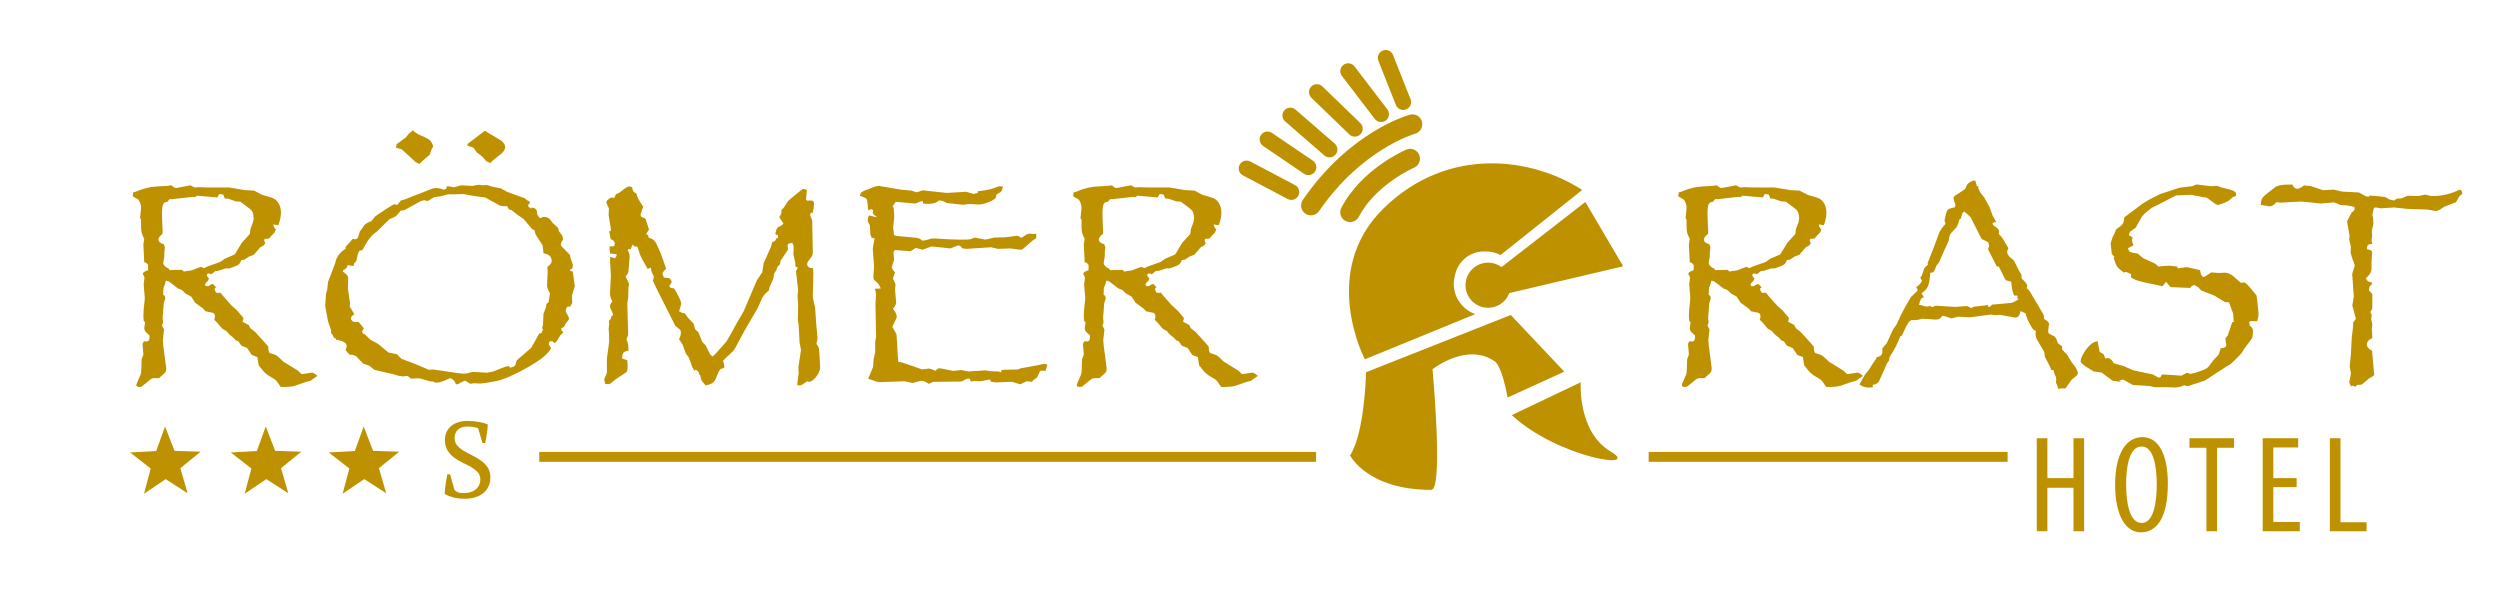 <?xml version="1.0" encoding="UTF-8"?>
<svg id="Ebene_1" data-name="Ebene 1" xmlns="http://www.w3.org/2000/svg" viewBox="0 0 585.52 143.35">
  <defs>
    <style>
      .cls-1 {
        fill: #bd9100;
      }
    </style>
  </defs>
  <path class="cls-1" d="M74.33,88.05l-.75.51-.84.61-1.25.34-2.4.84c-.68.18-1.4.27-2.16.27h-1.18c-.74-1.1-1.18-1.68-1.32-1.72l-1.72-1.05-.81-.68-.44-.51c-.59-.72-.88-1.09-.88-1.11l-.3-1.93-1.29-.47-1.11-1.66-1.32-.51-.78-1.08-.54-.17-.47-.54-1.11-.91-.64-.75-.95-.54-1.18-1.39-.71-.71c.11-.29.17-.54.17-.74,0-.52-.19-.82-.57-.91l-1.66-.34-.47-.57-1.96-1.45-.95-1.45-1.18-.61-.98-.91-.88-.34-2.16-1.66-.68-.2-.24.88-.34.84-.07,1.59c.32.18.48.41.48.68,0,.25-.02.42-.07.51l-.27.81-.14,1.96-.13,1.52.13.95-.27.84.47.85-.07.68-.2,1.79.07,1.11.71,5.48v.2c0,.43-.15.78-.44,1.05l-.68.61-.57.51h-1.15c-.38,0-.73.16-1.05.47l-1.79,1.45c-.09.09-.3.13-.64.13-.45,0-.68-.13-.68-.4,0-.16.27-.84.81-2.03.25-.43.37-1,.37-1.72l.07-2.3.41-1.15-.2-2.5.34-.61.54.07c.29,0,.49-.09.61-.29s.17-.56.17-1.1l-.47-.44c-.52-.38-.78-.82-.78-1.32l.2-1.32-.34-.4-.07-1.12.07-1.52.27-2.6-.27-3.28.2-1.59-.41-.88c.07-.32.48-.6,1.25-.84v-1.25c-.32-.41-.62-.61-.91-.61l-.07-1.52-.13-2.64.2-1.32c-.29-.54-.49-1-.59-1.39-.1-.38-.15-.93-.15-1.65v-1.52l-.24-.2.24-2.5c0-.66-.21-1.3-.64-1.93l-1.32-.78.13-.91.71-.2.47-.2c1.44-.58,2.87-.91,4.29-.98l2.43-.14,1.05-.14c.45.43.79.64,1.01.64h.07l3.41-.64.75.44c.07,0,.12,0,.15.02.03.01.07.03.12.05l.84-.07,2.36.07h4.77l3.58.61,2.3.13,1.86.98,2.09.61c.77.23,1.35.66,1.74,1.3.39.64.59,1.41.59,2.31,0,.81-.2,1.78-.61,2.91l-1.18-.2c.07.56.27.95.61,1.15l-.34.78-.74.74-.44.57c-.09.09-.45.14-1.08.14-.09.14-.14.29-.14.47l.27.57-.44.54-.75.4-1.52,1.76-1.11.41-1.11.74-.68.07c-.2.61-.53,1.03-.98,1.25l-.81.34-1.05.37h-.84l-1.66.54-.47.07h-.27l-.98.78c-.2-.14-.38-.2-.54-.2s-.3.04-.44.13c-.04.09-.07.18-.07.27,0,.2.17.45.51.75l-.24.57c-.45.38-.68.68-.68.88,0,.02.05.15.14.37h.71c.27-.29.61-.46,1.02-.51l.71.78-.34.27c.07.7.29,1.05.68,1.05l.68-.07.71.88,1.93,2.16,1.32,1.18,1.45,1.72-.2.88,1.45.78c.18.43.32.69.42.79.1.1.45.37,1.03.79l1.52,1.66,1.05,1.18.54.61v.44c0,.43.11.79.34,1.08l1.38.44.64.47,1.18,1.11,3.45,2.13.71.71c.09,0,.15,0,.19.02.03.01.06.03.08.05l2.13-.34h.07c.32,0,.75.25,1.32.74M59.39,51.04c0-.99-.28-1.69-.84-2.09l-1.08-.84-1.18-.88-1.11-.07-1.59-.57-.34-.07h-.57l-.41-.95-.91-.14-.47.81-4.77-.41-.44.34-.54-.07-4.7.54h-.71l-.54.64c-.47,0-.8.19-.98.56-.18.37-.27,1.15-.27,2.35l.07,2.2.07,1.45v.91c-.65.52-.98.96-.98,1.32,0,.54.42.91,1.25,1.11l.27.74-.13,1.12v.98l-.27,1.59c.07.54.55,1,1.45,1.39l-.07.27,3.04-.07.44.41.61-.13,1.12-.14,2.2-.84.78.3.74-.37,3.04-1.08,1.11-.78,2.3-.98,1.66-2.74,1.86-2.03.14-1.12.64-1.72.14-.95Z"/>
  <path class="cls-1" d="M134.63,66.86c0,.16-.02.28-.07.37l-.61,2,.07,1.72-.51.91c-.09-.04-.25-.07-.47-.07-.14,0-.26.11-.37.34-.11.23-.17.48-.17.78,0,.09.02.16.07.2.45.74.68,1.23.68,1.45,0,.18-.05.34-.14.47-.47.45-.8.96-.98,1.52l-.74.34.2.24-.2.2.54.41-.07.2-.61.57-.78,1.29-.54.57c-.32-.32-.57-.48-.78-.48-.41,0-.61.23-.61.68,0,.18.18.51.54.98-.7,1.17-1.85,2.25-3.45,3.25-1.67,1.06-3.39,2.02-5.17,2.87-1.78.86-3.15,1.37-4.12,1.55l-.68.14c-1.69.32-2.75.47-3.18.47h-.13l-1.32-.07-.85.13-1.25-.74-.95.41c-.43.29-.73.44-.91.44h-.27c-.18-.43-.36-.74-.54-.93-.18-.19-.46-.37-.84-.53-1.4.72-2.48,1.08-3.24,1.08-.27,0-.53-.09-.78-.27-.5,0-.77-.02-.81-.07l-2.36-.68-1.99.07-.78-.64-1.12.13-.95-.13-1.38-.41-4.29-.98-1.18-.95-1.52-.57-1.59-1.66c-.36-.27-.89-.41-1.59-.41l-.91-1.05c.18-.43.27-.75.27-.98,0-.7-.83-1.18-2.5-1.45v-.27l-.41-.13-.41-.74-.34-.37v-.74l-.71-2.03-.13-.68-.54-2.97.2-2.9.27-.85.2-1.86,1.66-4.36.2-.78c.47-1.17,1.22-2.04,2.23-2.6v-.44l1.72-1.93c.27.09.43.13.47.13.34,0,.57-.13.71-.4l.47-1.45.64-.85c.25-.49.59-.87,1.01-1.11l1.05-.47.91-1.11,2.13-1.45c1.42-.93,2.23-1.39,2.43-1.39l.54.2.91-1.08.61-.13,6.39-2.5c.36-.18.8-.27,1.32-.27.47,0,1.05.13,1.72.4l.54-.2.2-.64.98.14.54.1h.17l1.66-.44,2.63.14,1.29-.27,1.11.13,1.05-.07,1.18.41,1.99.37,1.45.81,4.16,1.52.41.37.78.47v.34l-.14.07c-.18.18-.27.35-.27.51s.25.38.74.68l.14-.27c.52,0,.91.25,1.18.74,0,.52.05.86.14,1.03.09.17.3.41.64.73.34-.2.65-.3.95-.3.59,0,1.07.24,1.45.71l.57.74,1.22,1.11.17.78.81,1.02.2.91c-.36.47-.54.87-.54,1.18,0,.14.02.25.07.34l2.06,2.09.13.74.57,1.59c0,.07-.04.35-.13.85l-.51.27v.34l.57.07.14.78.34,2.53ZM129.22,61.15c0-1.02-.64-1.62-1.93-1.83l-.2-1.86-1.66-2.57-.27-1.05-.44-.07-.61-.74-1.52-1.79-1.38-.91-1.39-1.11-.64-.2-.41-.74h-.68c-.63,0-1.11-.12-1.45-.37l-2.97-1.65-2.97-.41-2.16-.41-2.06.07h-1.59l-1.69.47-1.52.2-1.52.91-.81-.2h-.07l-.84.27-3.75,2.06-.88.13c-.63.9-1.18,1.43-1.66,1.59l-.91.37-2.97,2.91-.54.4c-.81.61-1.65,1.71-2.5,3.31l-.34.64-.71.14-.34.68-.41,1.76-.44.47-.2.68-1.38-.2c-.11.38-.23.64-.36.76-.12.12-.34.27-.66.42l-.1.34c.83.52,1.25,1.02,1.25,1.52l-.07,2.37.51,3.45-.07.84,1.08,1.79c-.54.34-.81.66-.81.98,0,.2.11.4.32.59s.48.29.79.29c.11-.02.21-.04.29-.05.08-.01.21-.02.39-.02l1.25,1.52c-.27.41-.41.66-.41.78l.27.54h.27l1.38,1.32,1.79.98,2.5,2.06,1.93.37,1.05,1.08,3.51,1.32,2.91,1.25.98-.07,6.22.91.98.07.78-.07,1.32-.34,3.38.2,1.45-.3,2.57-1.02.95-.27.51.41c.7-.2,1.08-.42,1.15-.64l.3-1.08,3.38-2.91,1.38-2.43.54-.98h.44l.41-.88-.2-.37.2-.61.13-2.77.54-1.32.17-.98.47-.34.34-2.06c-.45-.81-.68-1.44-.68-1.89v-.07l.13-3.24-.07-1.05c.68-.43,1.01-.88,1.01-1.35M101.47,34.28l-.41.74-.4,1.18-1.83,1.59-.61.61-.84-.41-3.31-3.04-1.32-.34.13-.85.71-.47,1.45-1.11.74-.88.91-.78.47.41.78.51,2.06.95c.41.2.7.43.9.69s.38.66.56,1.2M118.3,34.48c0,.54-.33,1.07-.98,1.59l-1.93,1.52-.54.61-.98-.47-.91-1.05-1.32-1.01-.74-1.05c-.27-.14-.75-.3-1.45-.51l.07-.41,4.09-3.11.74.54,2.37,1.38c1.06.61,1.59,1.26,1.59,1.96"/>
  <path class="cls-1" d="M192.08,86.06c0,.74-.37,1.54-1.11,2.4-.61.65-1.09.98-1.45.98-.05,0-.2-.05-.47-.14l-.61.41c-.5.38-.89.57-1.18.57l-.54-.07.07-.84.27-1.93-.07-1.39.61-4.09-.34-1.79-.2-3.95-.2-1.38.07-3.38-.14-2.23.14-1.32-.51-4.36.44-.88-.57-.24v-.81l-.47-2.03.07-1.93-.34-.81-.84.2-.27.4.13.98-1.79,2.7-.07.74-.57.54-.34.91-.47.71-.2,1.22-.91,2.03-.14.74c-.74.61-1.25,1.16-1.52,1.66l-1.11,2.5-3.04,5.21-2.16,4.02-.54.81-1.99,1.86c-.25.2-.37.39-.37.57.04.05.08.09.1.14.13.54.2.89.2,1.05l-.07.34c-.43.07-.74.2-.93.39s-.37.5-.52.93c-.29.79-.54,1.33-.73,1.64s-.44.54-.75.69c-.3.16-.76.3-1.37.44-.59-.65-.92-1.08-1.01-1.29-.09-.2-.17-.54-.24-1.01l-.27-.27c0-.47-.28-.84-.84-1.12l-.27.27-.51-.88-.81-2.23-.71-.95-.75-2.09-.84-1.25c.29-.54.44-1.05.44-1.52,0-.36-.08-.61-.24-.74l-1.08-.91-4.22-8.38-1.05-2.2h.07l.2-.91-.54-1.11-.2-1.02-.71.34-.4-.71c-.7-1.19-1.14-2.02-1.32-2.47-.18-.45-.4-1.13-.68-2.03-.58,0-.96-.18-1.11-.54l-.51,1.11h-.54l-.14.27c.32.47.47.93.47,1.39l-.2,2.57c-.02.41-.05.73-.09.96-.03.24-.09.42-.17.54-.08.12-.24.36-.49.69l.81,1.66-.14.84-.07,2.4-.2,1.45.2,7.3-.41,1.08c.32.65.47,1.31.47,1.96v.68c-.59.07-.97.21-1.15.44-.18.23-.3.68-.37,1.35l1.25.44.07.74v.78c0,.68-.09,1.09-.27,1.25l-2.57,1.72-1.25,1.02-.47.1-.71-.1-.07-.41-.14-.61.64-1.59v-3.28l.54-4.06-.07-2.16-.07-.74.14-1.05-.07-.84c.34-.25.54-.62.61-1.11l.37-.2c-.07-.43-.15-.7-.24-.81l-.41-.84c0-.11,0-.2-.02-.27-.01-.07-.03-.14-.05-.2,0-.34.19-.71.57-1.11-.38-.66-.57-1.23-.57-1.72v-.2l.2-4.16-.2-3.62.07-.75,1.12.34c.22-.29.34-.54.34-.74v-.24l-1.52-.14-.14-1.65,1.12-.07.13-.68c0-.4-.33-.73-.98-.98l-.34-1.86h.34l.07-.44-.54-3.31.07-1.59-.61-1.32c0-.45.41-.87,1.22-1.25l.64.14.4-.88.71-.3,1.52-1.15c.34-.25.63-.37.88-.37l.71.17c.02.43.09.74.22.93s.39.39.79.59c.05.29.11.56.2.8.09.24.24.52.46.86.21.34.51.82.9,1.45l-.3.74-.34,1.12.13.4,1.05.51.81,2.54-.68,1.05.41.2.27.71c.68.05,1.24.46,1.69,1.25l1.08,2.4,1.25,3.55c-.59.52-.88.94-.88,1.25l.34.81.74.07c.38.05.63.12.74.24s.24.36.37.74l-.61.98c.25.32.47.47.68.47h.4l.44.61c.88,1.65,1.32,2.63,1.32,2.97l-.27,1.05-.24.78.64.34.68.14.78,1.05,1.32,1.39.34,1.32.75.68.91,2.23.78.81,1.08,2.16.57.47.81-.78,2.43-2.74,1.25-2.16,1.12-2.06,1.65-2.84,3.11-7.27,1.25-1.89.34-2.13,1.73-3.89.27-1.05.44-.14.41-.34v-.27l.54-.27-.07-.57-.61-.27c.18-.95.41-1.5.68-1.66l.64-.27.61-.51c-.27-.47-.61-.98-1.01-1.52.36-.5.54-.9.54-1.22,0-.16-.02-.28-.07-.37l.61-.67,1.05-1.59,1.99-1.66c.86-.74,1.38-1.11,1.56-1.11l.81.2-.2,2.3.27.27.64-.07c.63,0,.95.18.95.54l-.07,1.32-.27,1.12-.41-.14-.14.61.47,1.25.14,7.2v.34c0,.36-.09.67-.27.91l-.91,1.25c-.09.09-.13.36-.13.81.18.27.36.44.54.52.18.08.46.12.84.12l.07,1.25-.14,5.58.54,2.43.3,4.22.27,2.84c0,.38-.09.84-.27,1.39.29.36.47.66.54.91.07.25.13.89.2,1.93l.14,2.64v.07Z"/>
  <path class="cls-1" d="M245.31,85.41l-.44,1.45-.75-.07c-.27,0-.46.07-.57.2l-.68,1.45-.91.64-.27.34-1.25-.13-1.45.71h-.07l-1.65-.51-.2-.07-3.82.14-1.08-.14-.37-.54c-1.38.27-2.15.41-2.33.41l-1.25-.07-.84.14-.27-.68h-.4l-.34.07-1.18.61-6.66.07-.98.47c-.74-.5-1.32-.74-1.72-.74l-.34.07-1.72.47-1.96-.4-5.95.2c-.2,0-1.05-.27-2.54-.81l.34-.78.81-1.93.14-1.83.37-1.66v-2.53l.2-.98-.14-7.84.14-1.99-.07-.74-.2-.78,1.39-.07c-.25-.54-.46-.93-.64-1.15-.18-.23-.5-.51-.95-.85l-.17-.57.17-2.5-.3-4.29.3-1.66.13-.68-.71-.2-.27-.71-.13-2.2-.41-.71-.07-.34.07-.85.27-.4,1.86.47-.54-.47c-.34-.25-.51-.48-.51-.68,0-.11.04-.3.13-.57l-.54-.2-.68.2c-.07-1.11-.14-1.84-.22-2.2-.08-.36-.22-.57-.42-.64l-1.32-.54.34-.71c.16-.18.53-.38,1.11-.61l.64-.2c1.1-.52,1.95-.78,2.53-.78h.07s.06.02.1.07l4.97.84,2.3.2,1.29.41c.83-.32,1.4-.47,1.69-.47.14,0,.23.02.27.07l5.1.54,4.49-.27,1.76.51,1.01-.24v-.4c1.56-.16,2.69-.36,3.41-.61.99-.38,1.59-.57,1.79-.57l.68.13c-.11.52-.25.89-.42,1.1-.17.21-.54.45-1.1.72-.04.41-.12.69-.24.85-.11.16-.44.38-.98.68-1.17.54-2.14.81-2.91.81h-.37l-1.79-.13-1.52.2-3.11-.34-.71-.07c-.63-.41-1.25-.61-1.86-.61-.47.54-1.35.81-2.63.81l-1.02-.07-.17-.61-.68.2-.98.4-4.63-.4-.74,1.11.27.27v.27l.14,1.79-.27,2.63.13.98.07.74.68.2,4.63.44c.31,0,.78.22,1.38.68l1.05-.2c.63-.23,1.09-.34,1.39-.34h.07l3.62.2,2.13.07h1.93c.41,0,.75-.03,1.03-.1.28-.07.59-.19.93-.37l2.57.47.61-.13,1.45-.34,2.63-.07,2.77-.37c.32.09.63.26.95.51l.71-.44c.45-.36.87-.54,1.25-.54l.75.07.78-.07v1.05l-.91.61-2.06,1.79c-.25.2-.48.3-.71.3h-.14l-2.26-.3-2.91.1-1.59-.37-5.68.37-1.05-.1c-.25-.45-.53-.68-.84-.68-.18,0-.32.02-.41.07l-1.52.61-4.43-.47-2.16.78-1.52-.44-1.25.78-3.72-.27-.27.47.14,1.79-.57,1.83.3.54.47.61-.47,1.45c.34.63.54,1.09.61,1.38l-.13,1.12.27,3.11v.07c0,.29-.25.76-.74,1.39.58.74.88,1.35.88,1.83,0,.14-.04.29-.13.47l-.91,1.93.98,1.72.41,6.46,1.05.2,4.56,1.59,1.52-.2c.36,0,.87.18,1.52.54.45-.41.78-.61.98-.61h.13l3.11.61,1.89-.2,1.66.34,4.02-.27,1.15.2,1.96.07.68.24-.2-.51.78-.13,3.18-.07.68-.27,3.95-.71c.11-.02.37-.09.78-.19.4-.1.65-.15.74-.15.13,0,.42.07.84.2"/>
  <path class="cls-1" d="M294.59,88.05l-.75.51-.84.61-1.25.34-2.4.84c-.68.18-1.4.27-2.16.27h-1.18c-.74-1.1-1.18-1.68-1.32-1.72l-1.72-1.05-.81-.68-.44-.51c-.59-.72-.88-1.09-.88-1.11l-.3-1.93-1.29-.47-1.11-1.66-1.32-.51-.78-1.08-.54-.17-.47-.54-1.11-.91-.64-.75-.95-.54-1.18-1.39-.71-.71c.11-.29.17-.54.17-.74,0-.52-.19-.82-.57-.91l-1.66-.34-.47-.57-1.96-1.45-.95-1.45-1.18-.61-.98-.91-.88-.34-2.16-1.66-.68-.2-.24.88-.34.84-.07,1.59c.32.18.48.41.48.68,0,.25-.02.42-.07.51l-.27.81-.14,1.96-.13,1.52.13.95-.27.84.47.85-.07.68-.2,1.79.07,1.11.71,5.48v.2c0,.43-.15.78-.44,1.05l-.68.61-.57.51h-1.15c-.38,0-.73.16-1.05.47l-1.79,1.45c-.09.09-.3.13-.64.13-.45,0-.68-.13-.68-.4,0-.16.27-.84.81-2.03.25-.43.37-1,.37-1.72l.07-2.3.41-1.15-.2-2.5.34-.61.54.07c.29,0,.49-.09.61-.29.11-.19.17-.56.17-1.1l-.47-.44c-.52-.38-.78-.82-.78-1.32l.2-1.32-.34-.4-.07-1.12.07-1.52.27-2.6-.27-3.28.2-1.59-.41-.88c.07-.32.48-.6,1.25-.84v-1.25c-.32-.41-.62-.61-.91-.61l-.07-1.52-.13-2.64.2-1.32c-.29-.54-.49-1-.59-1.39-.1-.38-.15-.93-.15-1.65v-1.52l-.24-.2.24-2.5c0-.66-.21-1.3-.64-1.93l-1.32-.78.13-.91.71-.2.47-.2c1.44-.58,2.87-.91,4.29-.98l2.43-.14,1.05-.14c.45.43.79.64,1.01.64h.07l3.41-.64.75.44c.07,0,.12,0,.15.02.03.01.07.03.12.05l.84-.07,2.36.07h4.77l3.58.61,2.3.13,1.86.98,2.09.61c.77.23,1.35.66,1.74,1.3.39.64.59,1.41.59,2.31,0,.81-.2,1.78-.61,2.91l-1.18-.2c.07.56.27.95.61,1.15l-.34.78-.74.74-.44.57c-.09.09-.45.14-1.08.14-.09.14-.14.29-.14.47l.27.57-.44.54-.75.4-1.52,1.76-1.11.41-1.11.74-.68.07c-.2.61-.53,1.03-.98,1.25l-.81.34-1.05.37h-.84l-1.66.54-.47.07h-.27l-.98.78c-.2-.14-.38-.2-.54-.2s-.3.04-.44.13c-.04.09-.07.18-.07.27,0,.2.17.45.51.75l-.24.57c-.45.38-.68.68-.68.88,0,.02.05.15.14.37h.71c.27-.29.61-.46,1.02-.51l.71.78-.34.27c.07.7.29,1.05.68,1.05l.68-.07.71.88,1.93,2.16,1.32,1.18,1.45,1.72-.2.88,1.45.78c.18.43.32.69.42.79.1.1.45.37,1.03.79l1.52,1.66,1.05,1.18.54.61v.44c0,.43.11.79.34,1.08l1.38.44.64.47,1.18,1.11,3.45,2.13.71.71c.09,0,.15,0,.19.02.03.01.06.03.08.05l2.13-.34h.07c.32,0,.75.25,1.32.74M279.65,51.04c0-.99-.28-1.69-.84-2.09l-1.08-.84-1.18-.88-1.11-.07-1.59-.57-.34-.07h-.57l-.41-.95-.91-.14-.47.81-4.77-.41-.44.34-.54-.07-4.7.54h-.71l-.54.64c-.47,0-.8.19-.98.56-.18.37-.27,1.15-.27,2.35l.07,2.2.07,1.45v.91c-.65.52-.98.96-.98,1.32,0,.54.42.91,1.25,1.11l.27.74-.13,1.12v.98l-.27,1.59c.07.54.55,1,1.45,1.39l-.07.27,3.04-.07.44.41.61-.13,1.12-.14,2.2-.84.78.3.74-.37,3.04-1.08,1.11-.78,2.3-.98,1.66-2.74,1.86-2.03.14-1.12.64-1.72.14-.95Z"/>
  <path class="cls-1" d="M436.3,88.05l-.75.51-.84.61-1.25.34-2.4.84c-.68.18-1.4.27-2.16.27h-1.18c-.74-1.1-1.18-1.68-1.32-1.72l-1.72-1.05-.81-.68-.44-.51c-.59-.72-.88-1.09-.88-1.11l-.3-1.93-1.29-.47-1.11-1.66-1.32-.51-.78-1.08-.54-.17-.47-.54-1.11-.91-.64-.75-.95-.54-1.18-1.39-.71-.71c.11-.29.17-.54.17-.74,0-.52-.19-.82-.57-.91l-1.66-.34-.47-.57-1.96-1.45-.95-1.45-1.18-.61-.98-.91-.88-.34-2.16-1.66-.68-.2-.24.88-.34.84-.07,1.59c.32.18.48.41.48.68,0,.25-.02.42-.07.51l-.27.81-.14,1.96-.13,1.52.13.95-.27.84.47.85-.07.68-.2,1.79.07,1.11.71,5.48v.2c0,.43-.15.78-.44,1.05l-.68.61-.57.51h-1.15c-.38,0-.73.16-1.05.47l-1.79,1.45c-.09.09-.3.13-.64.13-.45,0-.68-.13-.68-.4,0-.16.27-.84.81-2.03.25-.43.37-1,.37-1.72l.07-2.3.41-1.15-.2-2.5.34-.61.54.07c.29,0,.49-.09.61-.29s.17-.56.17-1.1l-.47-.44c-.52-.38-.78-.82-.78-1.32l.2-1.32-.34-.4-.07-1.12.07-1.52.27-2.6-.27-3.28.2-1.59-.41-.88c.07-.32.48-.6,1.25-.84v-1.25c-.32-.41-.62-.61-.91-.61l-.07-1.52-.13-2.64.2-1.32c-.29-.54-.49-1-.59-1.39-.1-.38-.15-.93-.15-1.65v-1.52l-.24-.2.24-2.5c0-.66-.21-1.3-.64-1.93l-1.32-.78.13-.91.71-.2.47-.2c1.44-.58,2.87-.91,4.29-.98l2.43-.14,1.05-.14c.45.43.79.64,1.01.64h.07l3.41-.64.75.44c.07,0,.12,0,.15.02.03.01.07.03.12.05l.84-.07,2.36.07h4.77l3.58.61,2.3.13,1.86.98,2.09.61c.77.23,1.35.66,1.74,1.3s.59,1.41.59,2.31c0,.81-.2,1.78-.61,2.91l-1.18-.2c.07.56.27.95.61,1.15l-.34.78-.74.74-.44.57c-.09.09-.45.14-1.08.14-.09.14-.14.29-.14.47l.27.57-.44.54-.75.4-1.52,1.76-1.11.41-1.11.74-.68.07c-.2.61-.53,1.03-.98,1.25l-.81.34-1.05.37h-.84l-1.66.54-.47.07h-.27l-.98.78c-.2-.14-.38-.2-.54-.2s-.3.04-.44.13c-.04.09-.07.18-.07.27,0,.2.17.45.51.75l-.24.57c-.45.38-.68.68-.68.88,0,.02.05.15.14.37h.71c.27-.29.61-.46,1.02-.51l.71.78-.34.27c.07.7.29,1.05.68,1.05l.68-.07.71.88,1.93,2.16,1.32,1.18,1.45,1.72-.2.88,1.45.78c.18.43.32.69.42.79.1.1.45.37,1.03.79l1.52,1.66,1.05,1.18.54.61v.44c0,.43.11.79.34,1.08l1.38.44.64.47,1.18,1.11,3.45,2.13.71.71c.09,0,.15,0,.19.02.03.01.06.03.08.05l2.13-.34h.07c.32,0,.75.25,1.32.74M421.36,51.04c0-.99-.28-1.69-.84-2.09l-1.08-.84-1.18-.88-1.11-.07-1.59-.57-.34-.07h-.57l-.41-.95-.91-.14-.47.81-4.77-.41-.44.34-.54-.07-4.7.54h-.71l-.54.64c-.47,0-.8.19-.98.56-.18.37-.27,1.15-.27,2.35l.07,2.2.07,1.45v.91c-.65.52-.98.96-.98,1.32,0,.54.42.91,1.25,1.11l.27.74-.13,1.12v.98l-.27,1.59c.07.54.55,1,1.45,1.39l-.07.27,3.04-.07.44.41.61-.13,1.12-.14,2.2-.84.78.3.74-.37,3.04-1.08,1.11-.78,2.3-.98,1.66-2.74,1.86-2.03.14-1.12.64-1.72.14-.95Z"/>
  <path class="cls-1" d="M486.63,87.44c0,.09-.05.23-.14.41l-1.32,1.11-1.39,2h-1.11l-.68.13-.07-.61-.4-.85.07-.68-.07-.64c-.34-.63-.53-1.18-.57-1.66h-.54l-.27-.74-1.18-2.3-.2-1.18-1.72-2.97c-.2-.41-.3-.87-.3-1.38.02-.09.04-.17.05-.24.01-.07.02-.17.02-.3-.41-.2-.72-.48-.95-.84-.81-1.35-1.3-2.45-1.45-3.31l-1.18-.54c-.2,1.02-.6,1.52-1.18,1.52h-.13l-3.52-.64-1.25.07-.91-.13-4.83.64-2.84-.14-1.52.41-1.18-.41-.91-.24c-.29.38-.54.63-.74.74s-.46.17-.78.17h-.2l-2.97-.2-1.11.27-1.45.07c-.5.11-1.05.88-1.66,2.3l-.61,1.32-.37.14c-.65,1.74-1.5,3.37-2.53,4.9l-.07.71-.51.74-1.86,4.16c-.14.4-.64.71-1.52.91l.07.54c-.27.04-.64.07-1.11.07-.66,0-1.34-.25-2.06-.74l1.32-2.3.95-1.18.78-1.25.48-.74.47-.64v-.27c.92-.14,1.38-.55,1.38-1.25v-.81l1.05-1.25,1.45-3.17.84-1.18.95-2.09,1.11-2.13,1.32-2.23,1.39-1.32c.09-.09.13-.2.13-.34,0-.18-.11-.38-.34-.61.41-.29.7-.54.88-.73s.35-.46.51-.8l-.41-.64.41-.68.54-1.59c.07-.14.35-.42.84-.85l-.07-.34,1.52-3.89,1.18-3.18c.22-.59.73-1.31,1.52-2.16l-.27-.74.2-.91c.13-.65.26-1.1.39-1.35.12-.25.34-.43.64-.54.3-.11.69-.21,1.17-.3l.2-.51-.34-1.01c-.09-.27-.13-.46-.13-.57,0-.32.13-.54.4-.68l2.3-1.52.48-1.05c.47-.58,1.1-.91,1.89-.98l.41,1.38h.4l-.13.37.47,1.02.98,1.25,1.25,2.3.68,1.86.84,1.52-.84.27c0,.25.1.46.3.64.81.47,1.22.91,1.22,1.32l-.07.61.78.84.91,1.52.47.81.07.27-.27.64.14.68.47.64.98.81,1.18,2.36.61,1.05v.81c.88.77,1.32,1.35,1.32,1.76,0,.05-.04.2-.13.47l.68.68,1.52,2.57c.13.2.24.38.32.52.08.15.21.38.41.71.19.33.32.56.39.69.38.59.6.97.66,1.15.06.18.09.5.12.95.79.38,1.18.82,1.18,1.32,0,.05-.03.09-.1.14l-.14,1.45s.05.11.14.47l1.38.71.44.61.2.64c.09.34.46.68,1.11,1.02v.78l1.15,1.18,1.12,1.86.57.68c.27.34.48.7.64,1.08.16.38.24.65.24.81M472.74,70.07l-.3-.27.14-.24-.14-.34h-.68c-.27-.32-.48-1.17-.64-2.57l-.07-.68-1.29-.34-1.62-3.21h-.47l-2.06-4.05.27-.78-.2-.84-1.59-.81-2.43-4.83c-.09-.25-.62-.77-1.59-1.56l-.41.3-.44,1.39-.27.07c-.27.95-.47,1.53-.61,1.76-.14.22-.42.54-.84.95-.59.52-.91,1.05-.98,1.59l-.14.81-1.52,3.35c-.16.41-.3.75-.44,1.05-.14.29-.23.48-.27.57-.04.09-.12.21-.24.37-.11.16-.24.29-.37.41l-.27.71c-.18.45-.33.73-.44.83s-.36.16-.74.18l-.07.78c-.09,1.15-.28,2-.56,2.54-.28.54-.76,1.04-1.44,1.49l.61.95c-.27.02-.47.1-.61.24-.13.14-.25.36-.34.68l-.24.84.57.07,1.12.34.88-.14.78.27.14-.27.61-.07,4.36.27,2.77-.2,1.11.48c.16-.16.28-.25.36-.29s.32-.07.73-.1c.4-.03,1.04-.11,1.89-.22l.91-.14-.13.34.27.13c.2,0,.45-.18.74-.54l.91-.07c1.19-.11,2.09-.2,2.7-.25.61-.06.98-.1,1.11-.14.14-.03.34-.12.63-.27.28-.15.56-.32.83-.52"/>
  <path class="cls-1" d="M528.98,73.32c0,.54-.11,1.18-.34,1.93l-1.39-.07-.47.2.13.91c.5.27.75.69.75,1.25,0,.92-.09,1.52-.27,1.79l-1.79,2.37-.61,1.01-1.32,1.39-1.32,1.25-.71.37-5.31,3.45-2.63.84c-.63.27-1.11.41-1.45.41-.09,0-.33-.07-.71-.2-.65.36-1.41.54-2.26.54l-1.59-.07h-3.08l-1.08-.27-4.02-.27-2.23-1.25-.95.2.4.34-.98-.13-.95-.14-2.63-1.93-1.79-.24-1.89-1.15c-.79-.57-1.18-.96-1.18-1.18,0-.45.18-1.01.54-1.67.36-.66.79-1.27,1.28-1.81.63-.74,1.34-1.17,2.13-1.29l.51,2.54c.47.23.78.42.91.57.13.16.26.47.37.95l.78-.13.68.44.57.81,2.26.64,2.3,1.01,4.63.98c.79.5,1.25.74,1.39.74.31,0,.51-.22.57-.67l.47-.07,4.22.27,1.32-.68.74.27,1.25-.27,1.45-.51c.81-.27,1.39-.63,1.72-1.08l.98-1.32,1.18-1.25c.18-.32.36-.85.54-1.59.88,0,1.32-.28,1.32-.84l-.13-.68-.07-.84.54-.61,1.05-3.14h.34l-.13-1.99-.68-1.86-.27-.78-.98-.07-2.5-1.52-3.04-1.18-.68-.74-.98-.57-.71.37-.2.34-4.63-.2-1.05-1.25-.81,1.05-.78-.17-1.93-.41c-1.29-.25-2.27-.48-2.96-.69s-1.27-.49-1.74-.83l.07-.74-1.18-.51s-.17.05-.57.14c-.81-.61-1.33-1.09-1.57-1.44-.24-.35-.51-1.04-.83-2.08l.27-.07-.68-.78-.1-1.08-.14-1.11v-.34l.44-1.39.41-.78.41-1.05,1.11-.81c.52-.38.78-1.04.78-1.96l.61-.47,3.68-2.77,1.59-.95,2.6-1.32,3.62-1.18.85-.27.88-.13,2.09-.24,1.01-.41,3.41.41,1.52-.07.95.37,1.69.41c1.15.29,1.72.66,1.72,1.11,0,.18-.02.34-.07.47-.45.16-.69.25-.71.27l-.88.78c-.54.38-1.44.74-2.7,1.08l-.71-.41-1.79-1.32-.98-.14-2.77-.54-1.59.07-1.86.07-3.31,1.72-2.36,1.18-1.59,1.25-.78.88-1.45,2.57-1.32.91-.27.81.91.51c-.09.23-.14.47-.14.74,0,.23.11.6.34,1.12l-1.32.68.34.78.71.27,1.25.2,1.32,1.11,2.77,1.25.74.68,2.36-.2,2.06.2.14.44.84-.14,1.18-.14c.23,0,.38.02.48.07l1.79.41.91.2c.16,1.06.45,1.59.88,1.59.05-.02.09-.04.12-.05.03-.01.07-.02.12-.02l1.52-.98,1.79.13,1.32-.07c.72,0,1.41.28,2.06.84l1.72,1.52h.09s.12,0,.27-.02c.15-.01.27-.03.36-.05h.07c.32,0,1.11.79,2.37,2.37l.54.68.14.91.34,3.18Z"/>
  <path class="cls-1" d="M576.66,45.43l-.61.47-.84,1.45-2.7,1.05-1.25.81c-.27.13-.54.2-.81.2h-.07l-1.96-.34-4.56-.14-3.18-.34-3.04.2-1.18-.2-.47.07-.37,1.59.17.84.07,1.08v.3l-.37,1.59.07,1.22-.14,1.05.2.78c-.54.05-.88.14-1.03.27-.15.13-.23.46-.25.98.75.11,1.15.32,1.22.61l-.14,2.43v1.59c0,.68-.44,1.41-1.32,2.2.11.2.21.37.3.49.09.12.23.22.42.29.19.07.39.11.59.14l.2.41c-.29.18-.49.36-.59.54-.1.18-.18.48-.22.91l.81.91v3.11c0,.36-.16.71-.47,1.05l.34.81-.13.91.27,1.25-.14.98.07.81.07,1.39c-.86.36-1.29.87-1.29,1.52,0,.54.41,1.02,1.22,1.45l.51,5.68-.51.41-.61.3-1.79,1.52-.64.07h-.47l-.4.47c-.27-.18-.48-.27-.64-.27l-.41.13-.4-.91c.04-.14.07-.24.08-.32.01-.08.03-.15.05-.22l.27-1.52-.27-1.79.27-2.64.2-3.89.34-2.91v-.78l.64-.81-.84-3.11.34-2.16-.2-2.84-.13-1.93-.07-.07c0-.36.21-1.15.64-2.37l-.24-.74c-.49-1.24-.74-2.09-.74-2.57v-.07l.07-.98-.4-1.72.07-.98-.44-2.47-.13-.84,1.05-2.06c.47-.27.71-.53.71-.78,0-.23-.02-.41-.07-.54l-1.89-.37h-.61l-.71-.07-1.52-.61-3.04.27-4.63-.47-5,.27-.81-.14c-.56.65-1.07.98-1.52.98h-.2l-.98-.14-.98-.17c.02-.68.11-1.16.25-1.44.15-.28.41-.58.79-.9l2.5-1.96c.7-.32,1.68-.47,2.94-.47h.91c.27.65.64.98,1.12.98.45,0,.98-.26,1.59-.78l1.52.14,2.97.98,2.5-.14,1.96.47,3.92.2,1.66.91.78.07.07-.27.84.07c1.42.11,2.3.2,2.65.27.35.07.7.26,1.07.57l1.18.27.61-.44,1.11-.07,1.45-.61,2.5.07,1.66-.34c.7.23,1.27.34,1.72.34,2.18,0,4.29-.51,6.32-1.52l.41.2.2.78Z"/>
  <path class="cls-1" d="M319.94,87.18s-.29,14.27-3.75,19.47c0,0,4.03,8.08,19.03,8.08,2.88,0,.29-28.26.29-28.26,0,0,8.22-6.49,14.71-1.73,0,0,1.52,1,2.88,8.36l13.27-6.06-12.54-13.27-33.89,13.41Z"/>
  <path class="cls-1" d="M353.81,66.8c0,2.92-2.36,5.28-5.29,5.28s-5.28-2.36-5.28-5.28,2.36-5.28,5.28-5.28,5.29,2.36,5.29,5.28"/>
  <polygon class="cls-1" points="351.32 62.82 371.3 47.3 380.16 62.36 352.52 68.86 351.32 62.82"/>
  <path class="cls-1" d="M316.2,52.02c-.36,0-.73-.09-1.07-.26-1.13-.59-1.56-1.99-.97-3.11,4.76-9.09,14.79-13.43,15.21-13.61,1.17-.5,2.52.05,3.02,1.22s-.05,2.52-1.22,3.02c-.09.04-8.95,3.9-12.93,11.5-.41.79-1.22,1.24-2.05,1.24"/>
  <path class="cls-1" d="M307.03,50.44c-.45,0-.9-.13-1.3-.4-1.05-.72-1.32-2.15-.6-3.21,10.97-16.01,24.5-19.8,25.07-19.96,1.24-.34,2.5.4,2.83,1.63.33,1.23-.39,2.49-1.62,2.83-.12.03-12.52,3.59-22.47,18.11-.45.65-1.17,1-1.91,1"/>
  <path class="cls-1" d="M306.45,41.02c-.36,0-.72-.1-1.04-.32l-9.58-6.51c-.84-.57-1.06-1.72-.49-2.57.57-.85,1.72-1.06,2.56-.49l9.59,6.51c.84.57,1.06,1.72.49,2.56-.36.53-.94.81-1.53.81"/>
  <path class="cls-1" d="M302.44,46.82c-.29,0-.59-.07-.86-.21l-10.48-5.53c-.9-.48-1.25-1.59-.77-2.49.48-.9,1.59-1.25,2.49-.77l10.48,5.53c.9.48,1.25,1.59.77,2.49-.33.63-.97.99-1.63.99"/>
  <path class="cls-1" d="M311.39,36.86c-.43,0-.86-.15-1.21-.45l-9.19-7.97c-.77-.67-.85-1.83-.18-2.6.67-.77,1.83-.85,2.6-.18l9.19,7.97c.77.67.85,1.83.18,2.6-.36.42-.88.63-1.4.63"/>
  <path class="cls-1" d="M317.31,32.01c-.46,0-.93-.17-1.28-.52l-8.9-8.6c-.73-.71-.75-1.88-.04-2.61.71-.73,1.88-.75,2.61-.05l8.9,8.6c.73.71.75,1.88.04,2.61-.36.37-.84.56-1.33.56"/>
  <path class="cls-1" d="M323.46,28.58c-.56,0-1.11-.25-1.47-.72l-7.7-10.07c-.62-.81-.46-1.97.35-2.59.81-.62,1.97-.46,2.59.35l7.7,10.07c.62.81.46,1.97-.35,2.59-.33.26-.73.38-1.12.38"/>
  <path class="cls-1" d="M328.65,25.76c-.73,0-1.43-.44-1.72-1.17l-4.1-10.35c-.38-.95.09-2.02,1.03-2.4.95-.37,2.02.09,2.4,1.04l4.1,10.35c.38.95-.09,2.02-1.04,2.39-.22.09-.45.13-.68.13"/>
  <polygon class="cls-1" points="479.52 102.64 479.52 111.98 485.63 111.98 485.63 102.64 488.12 102.64 488.12 124.42 485.63 124.42 485.63 114.24 479.52 114.24 479.52 124.42 477.03 124.42 477.03 102.64 479.52 102.64"/>
  <path class="cls-1" d="M507.72,113.37c0,8.18-2.78,11.31-6.3,11.31s-6.04-3.85-6.04-11.18,2.62-11.12,6.4-11.12,5.95,4.04,5.95,10.99M497.96,113.53c0,4.49.87,8.95,3.65,8.95s3.52-4.75,3.52-9.02-.74-8.89-3.56-8.89-3.62,4.52-3.62,8.95"/>
  <polygon class="cls-1" points="516.76 104.87 512.79 104.87 512.79 102.64 523.23 102.64 523.23 104.87 519.25 104.87 519.25 124.42 516.76 124.42 516.76 104.87"/>
  <polygon class="cls-1" points="537.89 114.08 532.43 114.08 532.43 122.25 538.63 122.25 538.63 124.42 529.94 124.42 529.94 102.64 538.25 102.64 538.25 104.8 532.43 104.8 532.43 111.98 537.89 111.98 537.89 114.08"/>
  <polygon class="cls-1" points="545.67 102.64 548.16 102.64 548.16 122.32 554.27 122.32 554.27 124.42 545.67 124.42 545.67 102.64"/>
  <polygon class="cls-1" points="40.87 105.59 46.99 105.79 42.24 109.65 43.94 115.53 38.8 112.21 33.73 115.64 35.3 109.73 30.47 105.97 36.58 105.64 38.66 99.88 40.87 105.59"/>
  <polygon class="cls-1" points="64.45 105.59 70.57 105.79 65.82 109.65 67.52 115.53 62.38 112.21 57.31 115.64 58.88 109.73 54.05 105.97 60.16 105.64 62.24 99.88 64.45 105.59"/>
  <polygon class="cls-1" points="87.38 105.59 93.5 105.79 88.75 109.65 90.45 115.53 85.31 112.21 80.24 115.64 81.82 109.73 76.99 105.97 83.1 105.64 85.18 99.88 87.38 105.59"/>
  <rect class="cls-1" x="126.3" y="105.85" width="181.94" height="2.31"/>
  <rect class="cls-1" x="386.13" y="105.85" width="84.07" height="2.31"/>
  <path class="cls-1" d="M354.07,97.22l16.15-7.69s-.77,11.54,6.92,16.15c7.69,4.61-12.3,1.54-23.07-8.46"/>
  <path class="cls-1" d="M340.48,66.46c0-.66.11-1.29.27-1.9.59-3.22,3.4-5.67,6.8-5.67.1,0,.19.02.29.02.07,0,.14-.02.21-.02,1.23,0,2.37.32,3.39.84l19.12-15.24c-11.54-7.5-31.29-10.53-46.48,4.28-15.23,14.85-4.42,35.38-4.42,35.38l25.86-10.58c-2.93-1.05-5.04-3.82-5.04-7.1"/>
  <path class="cls-1" d="M106.44,114.76c.2.2.46.37.78.52.32.14.8.21,1.43.21.54,0,1.04-.07,1.51-.21.47-.14.88-.35,1.22-.63.34-.27.62-.61.82-1.01.2-.39.3-.84.3-1.35,0-.67-.21-1.23-.62-1.69-.41-.45-.92-.85-1.53-1.21-.61-.35-1.28-.69-2-1.03-.72-.33-1.39-.73-2-1.19-.61-.46-1.12-1.02-1.53-1.66-.41-.64-.62-1.45-.62-2.42,0-.7.12-1.33.38-1.89.25-.55.61-1.02,1.07-1.41.46-.39,1.01-.68,1.65-.89.63-.21,1.35-.31,2.14-.31,1.02,0,1.96.08,2.8.24.85.16,1.51.36,2,.59,0,.28-.02.62-.06.99-.04.38-.09.77-.15,1.17-.06.4-.12.79-.19,1.17-.07.38-.13.71-.2,1h-.65l-1.01-3.45c-.3-.13-.69-.24-1.16-.3-.46-.07-.96-.1-1.48-.1-.86,0-1.56.24-2.08.72-.52.48-.79,1.14-.79,2,0,.69.21,1.26.62,1.74.41.47.93.89,1.56,1.26s1.29.72,2.01,1.07c.72.34,1.39.74,2.01,1.2.63.45,1.14.99,1.56,1.61.41.62.62,1.39.62,2.31,0,.75-.14,1.44-.42,2.06-.27.62-.68,1.15-1.19,1.58-.52.44-1.16.77-1.91,1.01-.75.24-1.61.35-2.56.35-1.06,0-2-.13-2.84-.38-.84-.25-1.44-.52-1.79-.8.02-.29.05-.63.09-1.03.04-.4.09-.81.15-1.24.06-.43.12-.84.19-1.24.07-.4.14-.75.2-1.03h.65l1.03,3.7Z"/>
</svg>
